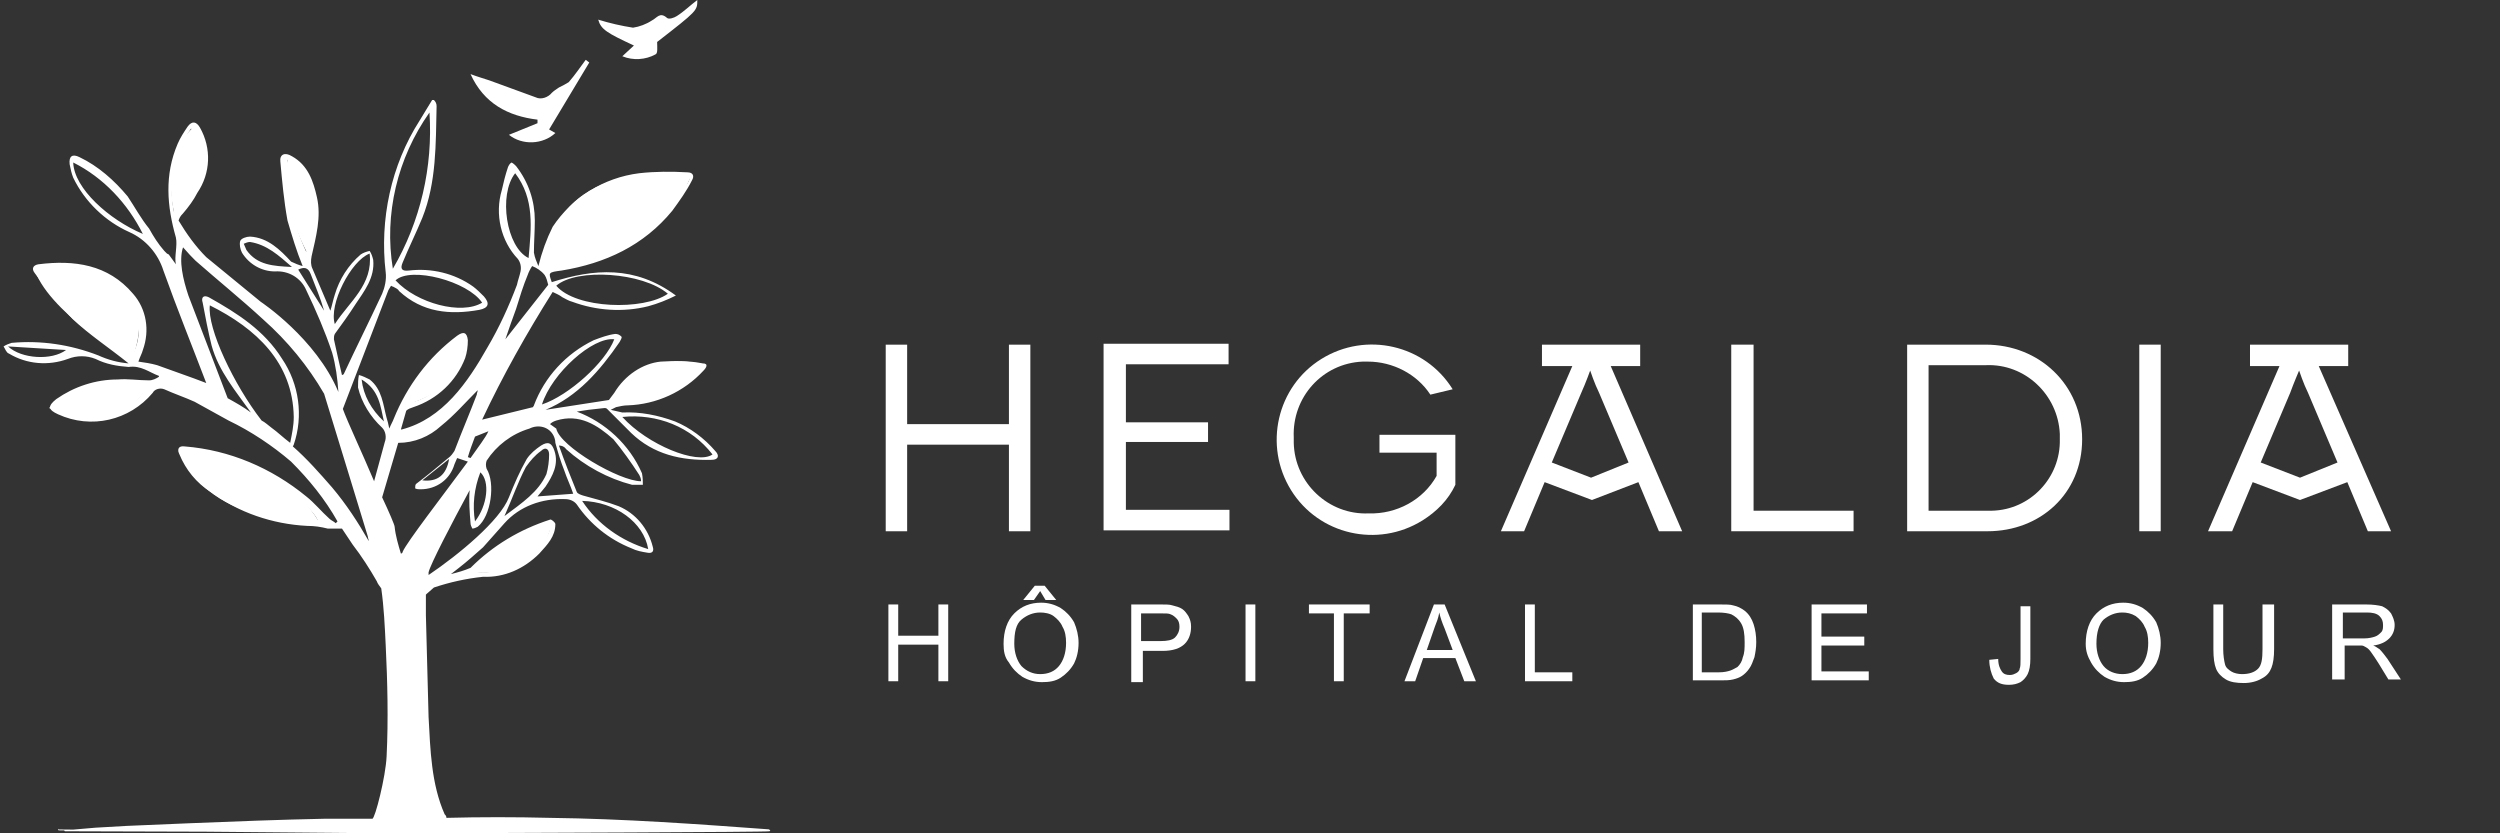 <?xml version="1.0" encoding="utf-8"?><svg version="1.1" id="Calque_1" xmlns="http://www.w3.org/2000/svg" xmlns:xlink="http://www.w3.org/1999/xlink" x="0px" y="0px" viewBox="0 0 280 93.3" style="enable-background:new 0 0 280 93.3;" xml:space="preserve"><rect x="0" y="0" width="280" height="93.3" fill="#333333" stroke="none"/><style type="text/css">
	.st0{fill:#ffffff;}
	.st1{fill:#ffffff;}
	.st2{fill:#ffffff;}
	.st3{fill:#ffffff;}
	.st4{fill:#ffffff;}
	.st5{fill:#ffffff;}
	.st6{enable-background:new    ;}
</style><g id="Calque_2"><g id="Calque_1-2"><g id="Groupe_28"><g id="Groupe_23"><path fill="#ffffff" id="Tracé_50" class="st0" d="M86.1,92.9h0.2c-8.2-0.6-16.4-1.2-24.7-1.3c-3.9-0.1-7.8-0.1-11.6,0c0-0.2-0.1-0.3-0.2-0.4
					c-1.5-3.4-1.6-7.2-1.8-10.9l-0.3-11.4c0-0.8,0-1.6,0-2.3l0.1-0.1l0.8-0.7c1.8-0.6,3.6-1,5.5-1.2c2.4,0.1,4.6-0.9,6.3-2.6
					c0.9-1,1.8-1.9,1.8-3.3c0-0.2-0.5-0.6-0.6-0.5c-3.4,1.1-6.4,2.9-8.9,5.4c-0.7,0.3-1.4,0.5-2.2,0.7l0.9-0.7
					c0.9-0.7,1.8-1.5,2.7-2.3c0.8-0.9,1.6-1.8,2.4-2.7c1.7-1.9,4.2-2.8,6.8-2.7c0.5,0,1,0.2,1.3,0.6c1.5,2.2,3.6,3.9,6.1,4.9
					c0.6,0.3,1.2,0.4,1.8,0.5c0.5,0.1,0.8-0.1,0.6-0.7c-0.5-2-1.9-3.7-3.8-4.5c-1.3-0.5-2.6-0.8-4-1.2c-0.3-0.1-0.6-0.2-0.7-0.4
					c-0.7-1.7-1.4-3.5-2-5.2c0.3,0,0.6,0.1,0.8,0.4c2.1,1.9,4.7,3.3,7.4,4c0.4,0,0.8,0,1.2,0c0-0.4,0-0.8-0.1-1.3
					c-1.4-3.2-4.1-5.7-7.3-6.9l1.3-0.2l1.8-0.2c0.1,0,0.2,0,0.3,0.1c0.9,0.9,1.8,1.8,2.7,2.7c2.5,2.4,5.6,3.1,9,3
					c0.8,0,0.9-0.5,0.4-1c-1.2-1.4-2.8-2.6-4.5-3.3c-1.9-0.7-3.9-1.1-5.9-1c-0.4-0.1-0.9-0.2-1.3-0.3c0.2-0.1,0.4-0.2,0.6-0.3
					c0.4-0.1,0.9-0.2,1.3-0.2c3.2-0.1,6.3-1.5,8.5-3.9c0.3-0.3,0.6-0.8-0.1-0.8c-1.5-0.3-3.1-0.3-4.7-0.2C72,40.7,70,42,68.8,44
					c-0.2,0.3-0.4,0.5-0.6,0.8l-7.1,1.1c3.6-1.5,6.1-4.4,8.3-7.6c0.1-0.2,0.3-0.5,0.2-0.6c-0.2-0.2-0.4-0.3-0.7-0.3
					c-0.8,0.1-1.6,0.4-2.4,0.7c-3.1,1.5-5.5,4.1-6.7,7.3c0,0.1-0.1,0.1-0.1,0.2l-5.7,1.4c2.3-4.9,5-9.7,7.9-14.3
					c0.4,0.2,0.7,0.3,1.1,0.6c0.4,0.2,0.7,0.4,1.1,0.5c2.7,1,5.7,1.2,8.5,0.5c1.1-0.3,2.1-0.7,3.1-1.2c-4.6-3.4-9.2-3-13.9-1.5
					c-0.4-1.1-0.4-1.1,1.1-1.3c4.9-0.8,9.2-2.8,12.4-6.7c0.8-1.1,1.6-2.2,2.2-3.4c0.3-0.5,0.1-0.9-0.5-0.9c-1.8-0.1-3.6-0.1-5.4,0.1
					c-4,0.5-7.5,2.7-9.7,6c-0.7,1.4-1.2,2.8-1.6,4.4c-0.2-0.5-0.4-0.9-0.5-1.5c0-1.2,0.1-2.4,0.1-3.6c0-2.2-0.7-4.3-2.1-6.1
					c-0.1-0.1-0.3-0.3-0.5-0.4c-0.2,0.1-0.3,0.3-0.4,0.5c-0.3,0.9-0.5,1.7-0.7,2.6c-0.8,2.7-0.1,5.7,1.8,7.7
					c0.3,0.4,0.4,0.9,0.3,1.4c-0.1,0.5-0.3,1-0.4,1.5c-0.9,2.4-2,4.8-3.3,7c-2.2,3.9-5,8-9.6,9.2h-0.1l0.6-2.1
					c0.2-0.2,0.5-0.3,0.8-0.4c2.7-0.9,4.8-2.9,5.8-5.5c0.2-0.6,0.3-1.3,0.3-2c-0.1-0.9-0.5-1-1.2-0.5c-3.2,2.4-5.6,5.6-7.1,9.3
					c-0.1,0.3-0.3,0.6-0.5,1.1c-0.1-0.5-0.2-0.9-0.3-1.2c-0.4-1.5-0.5-3.2-1.9-4.3c-0.4-0.2-0.8-0.4-1.2-0.5
					c-0.1,0.5-0.1,0.9-0.1,1.4c0.4,1.7,1.4,3.3,2.7,4.5c0.4,0.4,0.5,1.1,0.3,1.6c-0.4,1.5-0.8,2.9-1.2,4.4c-1.3-3.1-3-6.7-3.5-8.1
					l5.1-13.3l0.3-0.5c0.1,0.1,0.3,0.1,0.4,0.2c0.2,0.1,0.4,0.2,0.5,0.4c2.6,2.4,5.7,2.7,9,2.1c1-0.2,1.2-0.7,0.5-1.5
					c-0.4-0.4-0.8-0.8-1.2-1.1c-2.1-1.5-4.7-2.1-7.2-1.8c-0.8,0.1-1-0.2-0.7-0.9c0.7-1.7,1.5-3.3,2.2-5c1.6-4,1.5-8.3,1.6-12.5
					c0-0.3-0.1-0.5-0.3-0.7h-0.2c-0.5,0.8-0.9,1.5-1.4,2.3c-3.2,5-4.5,11.1-3.8,17c0.1,0.8-0.1,1.7-0.4,2.4c-1.4,3-2.9,6-4.3,9
					c0,0-0.1,0.1-0.2,0.1c-0.3-1.3-0.6-2.6-0.9-4c0-0.2,0-0.4,0.1-0.6c0.8-1.1,1.6-2.2,2.3-3.3c1-1.5,2.2-3,2-5
					c-0.1-0.4-0.2-0.7-0.4-1c-0.4,0.1-0.7,0.2-1,0.4c-1.4,1.2-2.4,2.8-2.9,4.5c-0.2,0.6-0.3,1.2-0.5,1.8c-0.7-1.6-1.3-3.1-2-4.7
					c-0.2-0.4-0.2-0.9-0.1-1.4c0.5-2.2,1.1-4.4,0.6-6.6c-0.4-1.8-1-3.6-2.8-4.6c-0.8-0.5-1.4-0.2-1.3,0.6c0.2,2.2,0.4,4.4,0.8,6.6
					c0.5,1.7,1,3.4,1.7,5.1c-0.4-0.1-0.9-0.3-1.3-0.5C31.4,28,30,26.6,28,26.5c-0.4,0-1,0.2-1.1,0.5c-0.1,0.4,0,0.9,0.2,1.3
					c0.8,1.3,2.2,2.1,3.7,2.1c1.5-0.1,2.9,0.7,3.5,2.1c1.1,2.3,2.1,4.6,2.9,7c0.4,1.4,0.6,2.9,0.7,4.4c-2.5-6-8.7-10.1-8.7-10.1
					l-6.1-5c-1.2-1.2-2.2-2.6-3.1-4.1c0.1-0.3,0.2-0.5,0.5-0.8c0.6-0.7,1.2-1.5,1.6-2.3c1.5-2.2,1.6-5,0.3-7.3
					c-0.4-0.7-0.9-0.8-1.4-0.1c-0.4,0.6-0.8,1.2-1.1,1.9c-1.5,3.5-1.2,7-0.2,10.5c0.2,0.9-0.2,2.2,0,3l-0.8-1.1l-0.2-0.1
					c-0.1-0.1-0.2-0.2-0.3-0.3c-0.7-0.8-1.2-1.6-1.7-2.5c-0.9-1.1-1.6-2.4-2.4-3.6c-1.5-1.8-3.3-3.4-5.4-4.4
					c-0.8-0.4-1.2-0.1-1.1,0.8c0.1,0.5,0.2,1,0.4,1.5c1.3,2.7,3.6,4.9,6.3,6.1c1.8,0.8,3.2,2.4,3.8,4.3c1.5,4.2,3.2,8.4,4.8,12.6
					c-1.8-0.7-3.6-1.3-5.5-2c-0.7-0.2-1.4-0.3-2.1-0.4c0.2-0.6,0.4-0.9,0.5-1.3c0.8-2.2,0.4-4.6-1.1-6.3c-2.8-3.3-6.6-3.8-10.6-3.3
					c-0.6,0.1-0.8,0.5-0.4,1c1.3,1.8,2.7,3.5,4.2,5.1c1.9,1.8,4.2,3.3,6.3,5c-1.2-0.1-2.3-0.4-3.4-0.9c-3.1-1.2-6.4-1.7-9.7-1.4
					c-0.3,0.1-0.6,0.2-0.9,0.4c0.2,0.3,0.3,0.7,0.6,0.8c2,1.2,4.4,1.4,6.6,0.6c1-0.4,2.1-0.4,3.1,0c1.2,0.6,2.4,0.8,3.7,0.9
					c1.4-0.2,2.3,0.6,3.4,1v0.1c-0.3,0.2-0.7,0.4-1.1,0.4c-1.2,0-2.4-0.2-3.5-0.1c-2.5,0-4.9,0.8-6.9,2.2c-1,0.8-0.9,1.2,0.2,1.7
					c3.7,1.7,8,0.7,10.6-2.4c0.2-0.4,0.8-0.6,1.3-0.4c1.1,0.5,2.3,0.9,3.4,1.4c1.3,0.7,2.5,1.4,3.8,2.1c2.5,1.2,4.9,2.8,7,4.6
					c2,2,3.8,4.2,5.2,6.7l-0.2,0.2c-0.2-0.2-0.5-0.3-0.7-0.5c-0.9-0.8-1.7-1.8-2.6-2.5c-3.9-3.2-8.6-5.2-13.6-5.6
					c-0.7-0.1-0.9,0.3-0.6,0.9c0.7,1.7,1.9,3.2,3.5,4.2c3.1,2.3,6.9,3.6,10.8,3.8c0.8,0,1.5,0.1,2.3,0.3c0.1,0,0.1,0,0.2,0
					c0.4,0,0.8,0,1.2,0h0.2l0,0c0.4,0.6,0.8,1.2,1.2,1.8c1,1.3,1.9,2.7,2.7,4.1c0.1,0.3,0.3,0.5,0.5,0.8c0.3,2.1,0.4,4.3,0.5,6.4
					c0.2,4.1,0.3,8.3,0.1,12.4c-0.1,2.3-1.3,7-1.6,7h-2.7c-0.9,0-1.8,0-2.7,0c-5,0.1-10,0.3-15,0.5l-7.1,0.3l-3.5,0.2l-3.5,0.3l0,0
					l0,0l0,0c0,0,0,0.1,0.1,0.1l0,0L40,93.2h-0.3L6.6,92.9c0,0-0.1,0-0.1-0.1c0,0,0,0,0,0l0,0l0,0c0,0,0,0,0,0.1c0,0,0,0.1,0.1,0.1
					l0,0l33.1,0.3h5.7c0.8,0.1,1.6,0.1,2.3,0h7.2c0,0,31.3-0.1,31.3-0.2C86.3,93,86.3,93,86.1,92.9C86.2,92.9,86.2,92.9,86.1,92.9z
					 M61.6,58.7c0.3,2.5-5.3,6.1-8.5,5.3C54.4,62.2,58.6,59.6,61.6,58.7z M72.6,61.5c-3-0.9-5.7-2.8-7.4-5.4
					C68.9,56.2,72.1,58.5,72.6,61.5z M79.8,50.9c-1.7,1.2-7.3-1.1-10.1-4.2C73.6,46.3,77.4,47.8,79.8,50.9z M78.2,41
					c-0.8,2-4.9,3.7-9.2,3.9C70.3,41.6,74.1,40,78.2,41L78.2,41z M40.5,42.5c2,1.2,2.1,3,2.5,4.7C41.6,45.9,40.7,44.3,40.5,42.5z
					 M41.4,28.4c0.4,3.5-2.3,5.4-3.9,7.9C36.8,34.1,39.3,29.2,41.4,28.4L41.4,28.4z M27.6,28c-0.1-0.2-0.2-0.5-0.3-0.7
					c0.2-0.1,0.5-0.2,0.7-0.2c1.9,0.3,3.2,1.5,4.7,2.8C30.6,29.8,28.8,29.7,27.6,28z M32.2,17.9c2.6,0.4,3.9,7,2.1,10.3
					C32.8,25,32.1,21.5,32.2,17.9L32.2,17.9z M33.4,30.2c0.6-0.3,1.1-0.3,1.4,0.5c0.5,1.3,1.1,2.7,1.5,4.1L33.4,30.2z M8.2,18.2
					c3.4,1.7,6.1,4.6,7.8,8C12.2,24.6,8.3,21.1,8.2,18.2z M0.9,38.8l6.5,0.4C5.8,40.4,2.4,40.2,0.9,38.8L0.9,38.8z M4.1,30.2
					c4-0.6,7.4,0,10.1,3.1c1.6,2,1.8,4.7,0.4,6.8C10.6,37.3,6.6,34.7,4.1,30.2z M5.9,45.7c1.7-2,6.6-3.1,10.3-2.3
					C15.5,46.2,8.9,47.7,5.9,45.7L5.9,45.7z M20.3,50.7c4.3-0.3,13.9,4.5,15.3,7.6C28.7,58.3,21.9,54.9,20.3,50.7z M53.8,52.9
					c1.1,1,0.8,3.7-0.6,5.5C52.9,56.6,53.1,54.7,53.8,52.9L53.8,52.9z M52.7,51.3l-0.3-0.1c0.2-0.7,0.5-1.5,0.8-2.3l1.5-0.6
					C54.4,49,53.6,50,52.7,51.3z M53.5,43.7c0,0.2-0.1,0.3-0.1,0.5c-0.8,2.1-1.7,4.2-2.5,6.3c-0.2,0.3-0.4,0.6-0.7,0.8
					c-1.2,1-2.4,2-3.6,2.9c-0.1,0.1-0.1,0.3-0.1,0.5c0.2,0.1,0.4,0.1,0.6,0.1c1.8,0,3.3-1.1,3.8-2.8c0.1-0.2,0.2-0.5,0.3-0.7
					l1.2,0.4c-2.8,3.8-6.9,9.1-7.3,10.1c0,0.1-0.1,0.2-0.2,0.2c-0.3-1-0.6-2-0.7-3c0-0.2-0.6-1.6-1.4-3.3l1.8-6.1
					c1.8,0,3.5-0.7,4.8-1.9C50.9,46.5,52.1,45.1,53.5,43.7L53.5,43.7z M50.3,51.4c-0.3,1.8-1.3,2.6-3,2.4L50.3,51.4z M56.5,57.8
					c0.9-2,1.5-3.8,2.4-5.5c0.5-0.7,1-1.3,1.7-1.8c0.5-0.5,0.9-0.2,0.9,0.4c0,0.7-0.1,1.5-0.3,2.2C60.3,55.1,58.5,56.3,56.5,57.8z
					 M63.2,52.7c0.3,0.9,0.7,1.7,1,2.6l-4,0.3c0.3-0.4,0.6-0.7,0.9-1.1c0.8-1.2,1.5-2.5,1-4c-0.3-0.9-0.7-1.1-1.5-0.6
					c-0.6,0.4-1.2,0.9-1.6,1.5c-0.8,1.4-1.4,2.8-2,4.3c-1,2.6-5.6,6.4-9,8.7c0-0.1,0-0.2,0-0.3c0.2-0.9,2.6-5.5,4.6-9.2
					c-0.1,1.2,0,2.5,0.1,3.7c0,0.2,0.1,0.4,0.2,0.6c0.2,0,0.4-0.1,0.6-0.2c1.5-1.2,2-4.9,1-6.5c-0.1-0.3-0.1-0.6,0-0.9
					c1.1-1.7,2.8-3,4.8-3.6c1-0.5,2.2-0.2,2.7,0.8c0,0,0,0,0,0c0.1,0.2,0.2,0.5,0.2,0.8C62.5,50.7,62.8,51.7,63.2,52.7L63.2,52.7z
					 M71.6,53.2c0.1,0.2,0.2,0.4,0.2,0.7c-2.4,0-9.1-3.9-9.5-5.9l-0.7-0.5c0.2-0.2,0.4-0.3,0.7-0.4c2.6-0.8,4.6,0.5,6.4,2.1
					C69.7,50.4,70.7,51.8,71.6,53.2L71.6,53.2z M68.8,38c-1,2.6-5.1,6.3-8.1,7.3C61.8,41.8,66.4,37.7,68.8,38z M74.8,32.9
					c-2.7,1.9-10.3,1.7-12.5-0.9C64.6,30,72,30.5,74.8,32.9L74.8,32.9z M61.3,28.5c0.2-1.7,1-3.3,2.3-4.4c2.8-2.9,6.8-4.5,10.9-4.4
					h1.7c1.1,0,1.3,0.2,0.6,1.1c-1.2,1.5-2.5,3-3.8,4.3c-2.9,3-6.6,3.9-10.5,4.5C61.4,29.9,61.2,29.3,61.3,28.5z M61,30.8
					c0.2,0.3,0.3,0.7,0.4,1.1L56.6,38c0.4-1.2,0.8-2.3,1.2-3.4c0.4-1.3,0.8-2.6,1.3-3.8c0.1-0.3,0.3-0.7,0.5-1
					C60.1,30,60.6,30.3,61,30.8L61,30.8z M57.7,19.4c2.2,2.9,1.8,6.1,1.5,9.5C56.7,27.7,55.8,21.8,57.7,19.4z M51.9,38.1
					c0.6,2.5-3,6.6-6.1,7C46.2,43.4,50.1,38.9,51.9,38.1z M54,33.9c-2.3,1.4-7.3,0.1-9.7-2.5C46,29.8,52.4,31.5,54,33.9z M48.1,12.6
					c0.4,6.1-1,12.2-4.1,17.5C43,24,44.5,17.7,48.1,12.6L48.1,12.6z M19.5,23.8c-0.7-3.3,0-6.7,1.9-9.4C23.5,17,22.7,20.7,19.5,23.8
					z M30.4,47.9c-0.4-0.3-0.7-0.6-1.1-0.8c-3.1-4-6.1-10.3-5.8-12.9c5.2,2.6,9.3,6.4,9.4,12.5c0,1-0.2,1.9-0.4,2.9
					C31.7,49,31.1,48.4,30.4,47.9z M37.2,54.6c-1.4-1.6-2.8-3.2-4.4-4.6l0.1-0.2c1.1-3.2,0.6-6.8-1.3-9.6c-2-3.2-5-5.1-8.2-6.9
					c-0.6-0.3-0.9,0-0.7,0.6c0.3,1.6,0.6,3.2,1,4.8c0.8,2.9,2.7,5.1,4.4,7.5c-0.8-0.6-1.7-1.1-2.6-1.6l-4.4-11.5
					c-0.6-1.8-1.1-3.9-0.6-5.4c0.6,0.7,1,1.1,1.4,1.5c2.5,2.2,5.1,4.3,7.6,6.6c2.7,2.4,5,5.2,6.8,8.3c0.6,2,4.8,15.6,4.9,16
					c0,0.2,0.1,0.3,0.1,0.5C40.1,58.5,38.8,56.5,37.2,54.6L37.2,54.6z"/><path fill="#ffffff" id="Tracé_51" class="st1" d="M35.7,58.4c0,0-12.1,0.8-15.7-7.9C20,50.5,31.2,50.8,35.7,58.4z"/><path fill="#ffffff" id="Tracé_52" class="st2" d="M45.6,45.3c0,0,1.8-5.2,6.4-7.5C52,37.8,53,43.1,45.6,45.3z"/><path fill="#ffffff" id="Tracé_53" class="st3" d="M19.6,24.2c0,0-1.9-6.3,2-9.9C21.5,14.3,25.2,18.8,19.6,24.2z"/><path fill="#ffffff" id="Tracé_54" class="st4" d="M34.5,28.5c0,0-3.5-6.1-2.2-11C32.3,17.6,37.5,19.5,34.5,28.5z"/><path fill="#ffffff" id="Tracé_55" class="st1" d="M77.4,19.7c0,0-15.1-2.7-16.4,10.1C68.1,30.3,74.7,26.2,77.4,19.7z"/><path fill="#ffffff" id="Tracé_56" class="st4" d="M68.7,44.9c0,0,2.4-5.8,10.1-4.1C78.8,40.8,76.3,45.7,68.7,44.9z"/><path fill="#ffffff" id="Tracé_57" class="st4" d="M5.5,45.7c0,0,3.1-4,11-2.4C16.5,43.3,13.4,49.6,5.5,45.7z"/><path fill="#ffffff" id="Tracé_58" class="st3" d="M52.7,64.1c2.4-2.8,5.6-4.7,9.1-5.6C61.8,58.5,61.2,64.8,52.7,64.1z"/><path fill="#ffffff" id="Tracé_59" class="st2" d="M14.7,40.5c0,0-9.7-5.8-10.9-10.6C3.8,29.8,19.4,28.5,14.7,40.5z"/><path fill="#ffffff" id="Tracé_60" class="st0" d="M66,7l-4.5,7.5l0.7,0.4c-1.4,1.3-3.7,1.4-5.2,0.2l3.2-1.3v-0.4c-3.3-0.4-6-1.8-7.5-5.1
					c0.8,0.3,1.5,0.5,2.1,0.7c1.7,0.6,3.5,1.3,5.2,1.9c0.6,0.3,1.4,0,1.8-0.5c0.2-0.2,0.5-0.4,0.8-0.6c0.4-0.2,0.8-0.4,1.1-0.6
					c0.7-0.8,1.3-1.7,1.9-2.5L66,7"/><path fill="#ffffff" id="Tracé_61" class="st2" d="M69.7,6.3l1.3-1.2C68,3.7,67.3,3.3,67,2.2c1.3,0.4,2.6,0.7,3.9,0.9C71.6,3,72.4,2.7,73,2.3
					c0.6-0.3,0.9-1,1.7-0.3c0.2,0.2,0.8,0,1.1-0.2c0.8-0.5,1.5-1.2,2.3-1.8c0,1.2,0,1.2-4.5,4.7c0,0.6,0.1,1.3-0.2,1.4
					C72.3,6.7,70.9,6.8,69.7,6.3z"/><path fill="#ffffff" id="Tracé_62" class="st0" d="M25,61.9L25,61.9L25,61.9L25,61.9L25,61.9z"/><path fill="#ffffff" id="Tracé_63" class="st0" d="M80.5,51.3L80.5,51.3L80.5,51.3z"/></g><g id="Groupe_27"><g id="Groupe_26"><path fill="#ffffff" id="Tracé_64" class="st5" d="M113,38.6v8.9h-11.4v-8.9h-2.4v20.9h2.4v-9.7H113v9.7h2.4V38.6H113z"/><path fill="#ffffff" id="Tracé_65" class="st5" d="M126.1,57.2v-7.7h9.2v-2.2h-9.2v-6.5h11.5v-2.3h-14v20.9h14.1v-2.3H126.1z"/><path fill="#ffffff" id="Tracé_66" class="st5" d="M154.5,48.7v2h6.4v2.6c-1.5,2.7-4.5,4.3-7.6,4.2c-4.5,0.2-8.3-3.4-8.4-7.9c0,0,0,0,0,0
						c0-0.2,0-0.4,0-0.6c-0.2-4.5,3.2-8.3,7.7-8.5c0,0,0,0,0,0h0.6c2.8,0,5.5,1.4,7,3.7l2.5-0.6c-3.1-5-9.7-6.5-14.7-3.4
						c-5,3.1-6.5,9.7-3.4,14.7s9.7,6.5,14.7,3.4c1.6-1,2.9-2.3,3.7-4v-5.6H154.5z"/><path fill="#ffffff" id="Tracé_67" class="st5" d="M196.4,57.2V38.6h-2.5v20.9h13.7v-2.3H196.4z"/><path fill="#ffffff" id="Tracé_68" class="st5" d="M222.4,38.6h-8.8v20.9h9c5.9,0,10.6-4.2,10.6-10.3S228.4,38.6,222.4,38.6z M222.5,57.2H216
						V40.9h6.4c4.4-0.2,8.1,3.3,8.3,7.7c0,0,0,0,0,0v0.6c0.1,4.3-3.3,7.9-7.6,8L222.5,57.2z"/><path fill="#ffffff" id="Tracé_69" class="st5" d="M239.6,38.6v20.9h2.4V38.6H239.6z"/><g id="Groupe_24"><path fill="#ffffff" id="Tracé_70" class="st5" d="M180.4,41h3.3v-2.4h-11V41h3.4l-8,18.5h2.6l2.3-5.5l5.3,2l5.2-2l2.3,5.5h2.6L180.4,41z
							 M178.2,53.5l-4.4-1.7l3.3-7.8c0.5-1.1,1-2.5,1-2.5l0,0c0,0,0.5,1.5,1,2.5l3.3,7.8L178.2,53.5z"/></g><g id="Groupe_25"><path fill="#ffffff" id="Tracé_71" class="st5" d="M259.7,41h3.3v-2.4h-11V41h3.3l-8,18.5h2.7l2.3-5.5l5.3,2l5.3-2l2.3,5.5h2.6L259.7,41z
							 M257.6,53.5l-4.4-1.7l3.3-7.8c0.4-1.1,1-2.5,1-2.5l0,0c0,0,0.5,1.5,1,2.5l3.3,7.8L257.6,53.5z"/></g></g><g id="HÔPITAL_DE_JOUR"><g class="st6"><path fill="#ffffff" class="st2" d="M99.5,76.3v-8.6h1.1v3.5h4.5v-3.5h1.1v8.6h-1.1v-4.1h-4.5v4.1H99.5z"/><path fill="#ffffff" class="st2" d="M112.4,72.1c0-1.4,0.4-2.6,1.2-3.4c0.8-0.8,1.8-1.2,3-1.2c0.8,0,1.5,0.2,2.2,0.6c0.6,0.4,1.1,0.9,1.5,1.6
							c0.3,0.7,0.5,1.5,0.5,2.3c0,0.9-0.2,1.7-0.5,2.3c-0.4,0.7-0.9,1.2-1.5,1.6s-1.3,0.5-2.1,0.5c-0.8,0-1.5-0.2-2.2-0.6
							c-0.6-0.4-1.1-0.9-1.5-1.6C112.5,73.6,112.4,72.9,112.4,72.1z M113.6,72.1c0,1,0.3,1.9,0.8,2.5c0.6,0.6,1.3,0.9,2.1,0.9
							c0.9,0,1.6-0.3,2.1-0.9s0.8-1.5,0.8-2.6c0-0.7-0.1-1.3-0.4-1.8c-0.2-0.5-0.6-0.9-1-1.2s-1-0.4-1.5-0.4c-0.8,0-1.5,0.3-2.1,0.8
							C113.8,69.9,113.6,70.8,113.6,72.1z M116.5,66.2l-0.7,1h-1.2l1.3-1.6h1.1l1.3,1.6h-1.2L116.5,66.2z"/><path fill="#ffffff" class="st2" d="M126.7,76.3v-8.6h3.3c0.6,0,1,0,1.3,0.1c0.4,0.1,0.8,0.2,1.1,0.4c0.3,0.2,0.5,0.5,0.7,0.8
							c0.2,0.4,0.3,0.7,0.3,1.2c0,0.7-0.2,1.4-0.7,1.9c-0.5,0.5-1.3,0.8-2.5,0.8h-2.2v3.5H126.7z M127.8,71.8h2.2
							c0.7,0,1.3-0.1,1.6-0.4s0.5-0.7,0.5-1.2c0-0.4-0.1-0.7-0.3-0.9s-0.4-0.4-0.7-0.5c-0.2-0.1-0.5-0.1-1.1-0.1h-2.2V71.8z"/><path fill="#ffffff" class="st2" d="M139.5,76.3v-8.6h1.1v8.6H139.5z"/></g><g class="st6"><path fill="#ffffff" class="st2" d="M149.4,76.3v-7.6h-2.8v-1h6.8v1h-2.9v7.6H149.4z"/></g><g class="st6"><path fill="#ffffff" class="st2" d="M157.3,76.3l3.3-8.6h1.2l3.5,8.6h-1.3l-1-2.6h-3.6l-0.9,2.6H157.3z M159.8,72.8h2.9l-0.9-2.4
							c-0.3-0.7-0.5-1.3-0.6-1.8c-0.1,0.6-0.3,1.1-0.5,1.6L159.8,72.8z"/></g><g class="st6"><path fill="#ffffff" class="st2" d="M170.8,76.3v-8.6h1.1v7.6h4.2v1H170.8z"/></g><g class="st6"><path fill="#ffffff" class="st2" d="M189.6,76.3v-8.6h3c0.7,0,1.2,0,1.5,0.1c0.5,0.1,0.9,0.3,1.3,0.6c0.5,0.4,0.8,0.9,1,1.5s0.3,1.3,0.3,2
							c0,0.7-0.1,1.2-0.2,1.7c-0.2,0.5-0.3,0.9-0.6,1.3c-0.2,0.3-0.5,0.6-0.8,0.8s-0.6,0.3-1,0.4c-0.4,0.1-0.9,0.1-1.4,0.1H189.6z
							 M190.7,75.3h1.8c0.6,0,1-0.1,1.3-0.2s0.6-0.3,0.8-0.4c0.3-0.3,0.5-0.6,0.6-1.1c0.2-0.5,0.2-1,0.2-1.7c0-0.9-0.1-1.6-0.4-2.1
							c-0.3-0.5-0.7-0.8-1.1-1c-0.3-0.1-0.8-0.2-1.5-0.2h-1.8V75.3z"/><path fill="#ffffff" class="st2" d="M202.9,76.3v-8.6h6.2v1H204v2.6h4.8v1H204v2.9h5.3v1H202.9z"/><path fill="#ffffff" class="st2" d="M222.8,73.9l1-0.1c0,0.7,0.2,1.1,0.4,1.4s0.5,0.4,0.9,0.4c0.3,0,0.5-0.1,0.7-0.2c0.2-0.1,0.4-0.3,0.4-0.5
							c0.1-0.2,0.1-0.6,0.1-1.1v-5.9h1.1v5.9c0,0.7-0.1,1.3-0.3,1.7c-0.2,0.4-0.5,0.7-0.8,0.9c-0.4,0.2-0.8,0.3-1.3,0.3
							c-0.8,0-1.3-0.2-1.7-0.7C223,75.4,222.8,74.7,222.8,73.9z"/><path fill="#ffffff" class="st2" d="M233.6,72.1c0-1.4,0.4-2.6,1.2-3.4c0.8-0.8,1.8-1.2,3-1.2c0.8,0,1.5,0.2,2.2,0.6c0.6,0.4,1.1,0.9,1.5,1.6
							c0.3,0.7,0.5,1.5,0.5,2.3c0,0.9-0.2,1.7-0.5,2.3c-0.4,0.7-0.9,1.2-1.5,1.6s-1.3,0.5-2.1,0.5c-0.8,0-1.5-0.2-2.2-0.6
							c-0.6-0.4-1.1-0.9-1.5-1.6S233.6,72.9,233.6,72.1z M234.8,72.1c0,1,0.3,1.9,0.8,2.5s1.3,0.9,2.1,0.9c0.9,0,1.6-0.3,2.1-0.9
							s0.8-1.5,0.8-2.6c0-0.7-0.1-1.3-0.4-1.8c-0.2-0.5-0.6-0.9-1-1.2c-0.5-0.3-1-0.4-1.5-0.4c-0.8,0-1.5,0.3-2.1,0.8
							C235.1,69.9,234.8,70.8,234.8,72.1z"/><path fill="#ffffff" class="st2" d="M253.6,67.7h1.1v5c0,0.9-0.1,1.6-0.3,2.1c-0.2,0.5-0.5,0.9-1.1,1.2c-0.5,0.3-1.2,0.5-2,0.5
							c-0.8,0-1.5-0.1-2-0.4s-0.9-0.7-1.1-1.2c-0.2-0.5-0.3-1.2-0.3-2.2v-5h1.1v5c0,0.7,0.1,1.3,0.2,1.7c0.1,0.4,0.4,0.6,0.7,0.8
							s0.8,0.3,1.2,0.3c0.8,0,1.4-0.2,1.8-0.6c0.4-0.4,0.5-1.1,0.5-2.2V67.7z"/><path fill="#ffffff" class="st2" d="M261.2,76.3v-8.6h3.8c0.8,0,1.4,0.1,1.8,0.2c0.4,0.2,0.7,0.4,1,0.8c0.2,0.4,0.4,0.8,0.4,1.3
							c0,0.6-0.2,1.1-0.6,1.5c-0.4,0.4-1,0.7-1.8,0.8c0.3,0.1,0.5,0.3,0.7,0.4c0.3,0.3,0.6,0.7,0.9,1.1l1.5,2.3h-1.4l-1.1-1.8
							c-0.3-0.5-0.6-0.9-0.8-1.2c-0.2-0.3-0.4-0.5-0.6-0.6c-0.2-0.1-0.3-0.2-0.5-0.2c-0.1,0-0.3,0-0.6,0h-1.3v3.8H261.2z
							 M262.3,71.5h2.5c0.5,0,0.9-0.1,1.2-0.2c0.3-0.1,0.5-0.3,0.7-0.5c0.2-0.2,0.2-0.5,0.2-0.8c0-0.4-0.1-0.7-0.4-1
							c-0.3-0.3-0.8-0.4-1.4-0.4h-2.7V71.5z"/></g></g></g></g></g></g></svg>